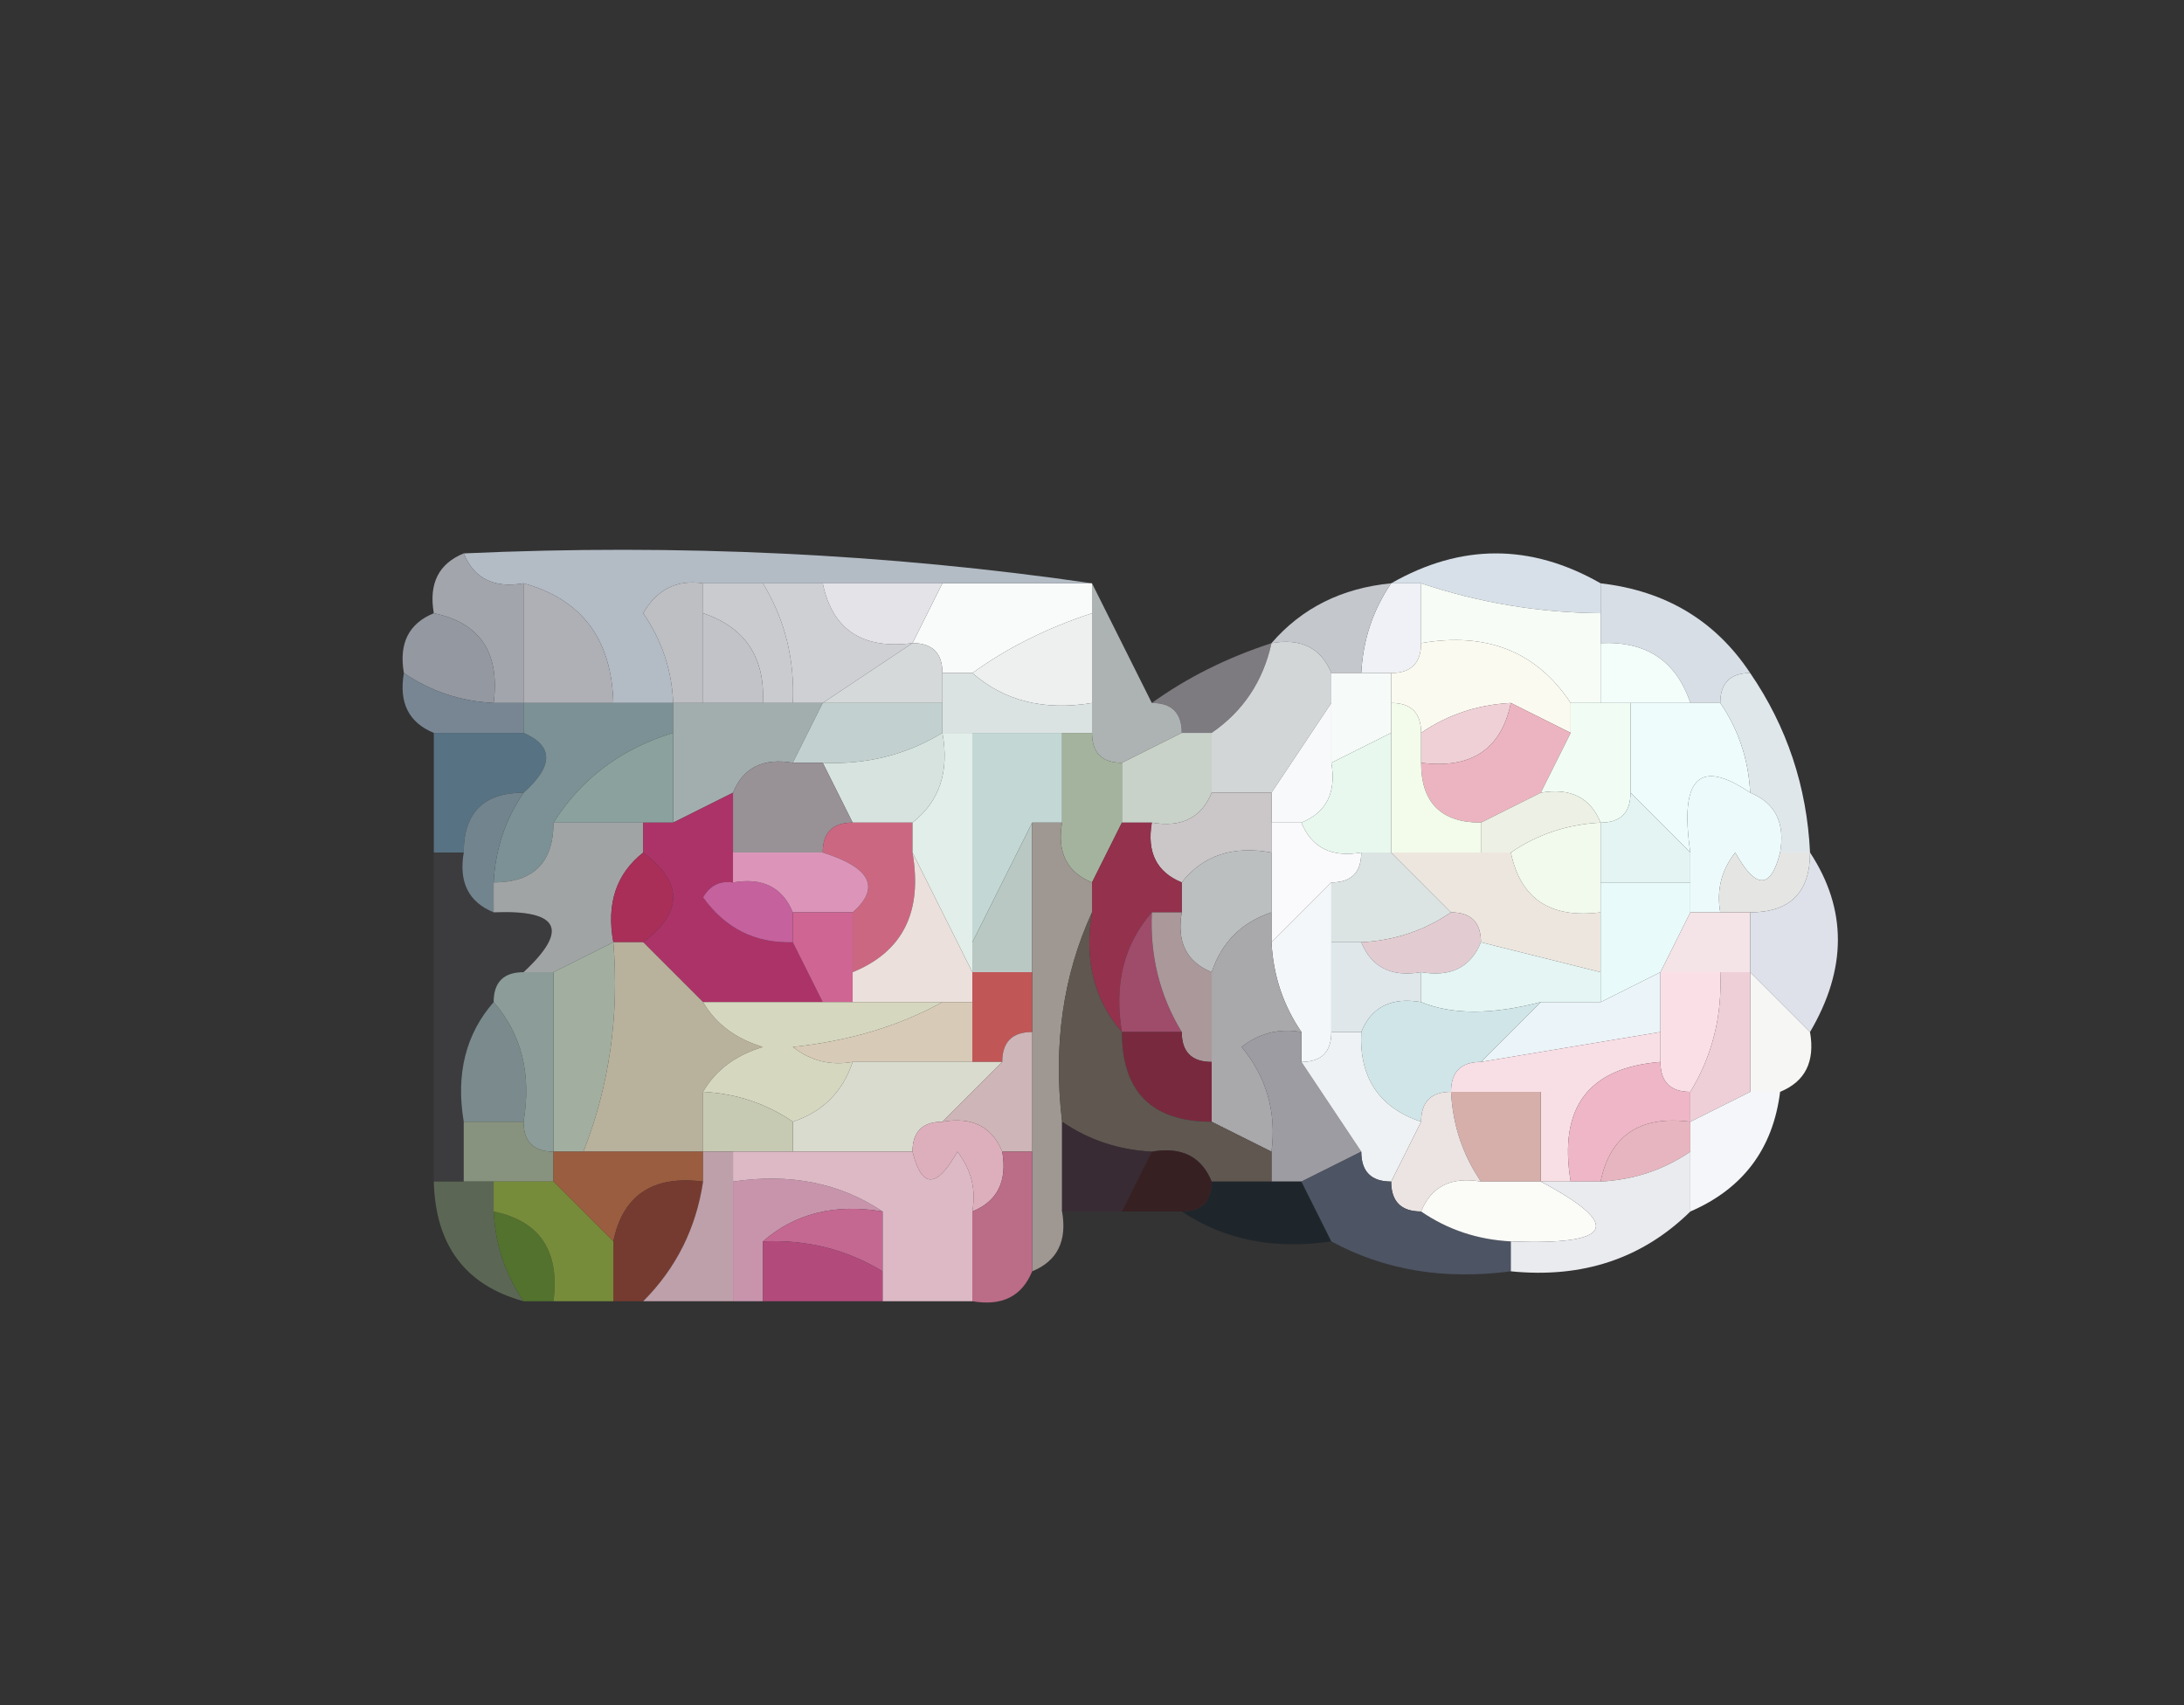 <?xml version="1.0" encoding="UTF-8"?>
<!DOCTYPE svg PUBLIC "-//W3C//DTD SVG 1.1//EN" "http://www.w3.org/Graphics/SVG/1.1/DTD/svg11.dtd">
<svg xmlns="http://www.w3.org/2000/svg" version="1.1" width="73px" height="57px" style="shape-rendering:geometricPrecision; text-rendering:geometricPrecision; image-rendering:optimizeQuality; fill-rule:evenodd; clip-rule:evenodd" xmlns:xlink="http://www.w3.org/1999/xlink">
<rect width="100%" height="100%" fill="#333333" stroke="none"/>
<g><path style="opacity:1" fill="#f9fbfb" d="M 31.5,19.5 C 33.167,19.5 34.833,19.5 36.5,19.5C 36.5,19.833 36.5,20.167 36.5,20.5C 35.005,20.989 33.672,21.655 32.5,22.5C 32.167,22.5 31.833,22.5 31.5,22.5C 31.5,21.833 31.167,21.5 30.5,21.5C 30.833,20.833 31.167,20.167 31.5,19.5 Z"/></g>
<g><path style="opacity:1" fill="#d7e0e8" d="M 46.5,19.5 C 48.833,18.167 51.167,18.167 53.5,19.5C 53.5,19.833 53.5,20.167 53.5,20.5C 51.435,20.483 49.435,20.149 47.5,19.5C 47.167,19.5 46.833,19.5 46.5,19.5 Z"/></g>
<g><path style="opacity:1" fill="#b3bbc5" d="M 15.5,18.5 C 22.687,18.175 29.687,18.509 36.5,19.5C 34.833,19.5 33.167,19.5 31.5,19.5C 30.167,19.5 28.833,19.5 27.5,19.5C 26.833,19.5 26.167,19.5 25.5,19.5C 24.833,19.5 24.167,19.5 23.5,19.5C 22.624,19.369 21.957,19.703 21.5,20.5C 22.127,21.417 22.461,22.417 22.5,23.5C 21.833,23.5 21.167,23.5 20.5,23.5C 20.446,21.368 19.446,20.035 17.5,19.5C 16.508,19.672 15.842,19.338 15.5,18.5 Z"/></g>
<g><path style="opacity:1" fill="#bebfc3" d="M 23.5,19.5 C 23.5,19.833 23.5,20.167 23.5,20.5C 23.5,21.5 23.5,22.5 23.5,23.5C 23.167,23.5 22.833,23.5 22.5,23.5C 22.461,22.417 22.127,21.417 21.5,20.5C 21.957,19.703 22.624,19.369 23.5,19.5 Z"/></g>
<g><path style="opacity:1" fill="#cacbcf" d="M 23.5,20.5 C 23.5,20.167 23.5,19.833 23.5,19.5C 24.167,19.5 24.833,19.5 25.5,19.5C 26.234,20.708 26.567,22.041 26.5,23.5C 26.167,23.5 25.833,23.5 25.5,23.5C 25.573,21.973 24.906,20.973 23.5,20.5 Z"/></g>
<g><path style="opacity:1" fill="#cfd0d4" d="M 25.5,19.5 C 26.167,19.5 26.833,19.5 27.5,19.5C 27.821,21.048 28.821,21.715 30.5,21.5C 29.5,22.167 28.5,22.833 27.5,23.5C 27.167,23.5 26.833,23.5 26.5,23.5C 26.567,22.041 26.234,20.708 25.5,19.5 Z"/></g>
<g><path style="opacity:1" fill="#e3e3e8" d="M 27.5,19.5 C 28.833,19.5 30.167,19.5 31.5,19.5C 31.167,20.167 30.833,20.833 30.5,21.5C 28.821,21.715 27.821,21.048 27.5,19.5 Z"/></g>
<g><path style="opacity:1" fill="#eff1f6" d="M 46.5,19.5 C 46.833,19.5 47.167,19.5 47.5,19.5C 47.5,20.167 47.5,20.833 47.5,21.5C 47.5,22.167 47.167,22.5 46.5,22.5C 46.167,22.5 45.833,22.5 45.5,22.5C 45.557,21.391 45.89,20.391 46.5,19.5 Z"/></g>
<g><path style="opacity:1" fill="#f7fcf7" d="M 47.5,19.5 C 49.435,20.149 51.435,20.483 53.5,20.5C 53.5,20.833 53.5,21.167 53.5,21.5C 53.5,22.167 53.5,22.833 53.5,23.5C 53.167,23.5 52.833,23.5 52.5,23.5C 51.365,21.787 49.698,21.12 47.5,21.5C 47.5,20.833 47.5,20.167 47.5,19.5 Z"/></g>
<g><path style="opacity:1" fill="#d8dee5" d="M 53.5,19.5 C 55.674,19.75 57.341,20.75 58.5,22.5C 57.833,22.5 57.5,22.833 57.5,23.5C 57.167,23.5 56.833,23.5 56.5,23.5C 56.027,22.094 55.027,21.427 53.5,21.5C 53.5,21.167 53.5,20.833 53.5,20.5C 53.5,20.167 53.5,19.833 53.5,19.5 Z"/></g>
<g><path style="opacity:1" fill="#a2a5ac" d="M 15.5,18.5 C 15.842,19.338 16.508,19.672 17.5,19.5C 17.5,20.833 17.5,22.167 17.5,23.5C 17.167,23.5 16.833,23.5 16.5,23.5C 16.715,21.821 16.048,20.821 14.5,20.5C 14.328,19.508 14.662,18.842 15.5,18.5 Z"/></g>
<g><path style="opacity:1" fill="#afb0b6" d="M 17.5,19.5 C 19.446,20.035 20.446,21.368 20.5,23.5C 19.5,23.5 18.5,23.5 17.5,23.5C 17.5,22.167 17.5,20.833 17.5,19.5 Z"/></g>
<g><path style="opacity:1" fill="#c2c3c8" d="M 23.5,20.5 C 24.906,20.973 25.573,21.973 25.5,23.5C 24.833,23.5 24.167,23.5 23.5,23.5C 23.5,22.5 23.5,21.5 23.5,20.5 Z"/></g>
<g><path style="opacity:1" fill="#eef0ef" d="M 36.5,20.5 C 36.5,21.5 36.5,22.5 36.5,23.5C 34.901,23.768 33.568,23.434 32.5,22.5C 33.672,21.655 35.005,20.989 36.5,20.5 Z"/></g>
<g><path style="opacity:1" fill="#c4c7cc" d="M 46.5,19.5 C 45.89,20.391 45.557,21.391 45.5,22.5C 45.167,22.5 44.833,22.5 44.5,22.5C 44.158,21.662 43.492,21.328 42.5,21.5C 43.514,20.326 44.847,19.66 46.5,19.5 Z"/></g>
<g><path style="opacity:1" fill="#fbfaf0" d="M 47.5,21.5 C 49.698,21.12 51.365,21.787 52.5,23.5C 52.5,23.833 52.5,24.167 52.5,24.5C 51.833,24.167 51.167,23.833 50.5,23.5C 49.391,23.557 48.391,23.89 47.5,24.5C 47.5,23.833 47.167,23.5 46.5,23.5C 46.5,23.167 46.5,22.833 46.5,22.5C 47.167,22.5 47.5,22.167 47.5,21.5 Z"/></g>
<g><path style="opacity:1" fill="#9498a0" d="M 14.5,20.5 C 16.048,20.821 16.715,21.821 16.5,23.5C 15.391,23.443 14.391,23.11 13.5,22.5C 13.328,21.508 13.662,20.842 14.5,20.5 Z"/></g>
<g><path style="opacity:1" fill="#d6d9da" d="M 30.5,21.5 C 31.167,21.5 31.5,21.833 31.5,22.5C 31.5,22.833 31.5,23.167 31.5,23.5C 30.167,23.5 28.833,23.5 27.5,23.5C 28.5,22.833 29.5,22.167 30.5,21.5 Z"/></g>
<g><path style="opacity:0.624" fill="#aaa6af" d="M 42.5,21.5 C 42.218,22.778 41.551,23.778 40.5,24.5C 40.167,24.5 39.833,24.5 39.5,24.5C 39.5,23.833 39.167,23.5 38.5,23.5C 39.672,22.655 41.005,21.989 42.5,21.5 Z"/></g>
<g><path style="opacity:1" fill="#f3fefb" d="M 53.5,21.5 C 55.027,21.427 56.027,22.094 56.5,23.5C 55.833,23.5 55.167,23.5 54.5,23.5C 54.167,23.5 53.833,23.5 53.5,23.5C 53.5,22.833 53.5,22.167 53.5,21.5 Z"/></g>
<g><path style="opacity:1" fill="#788694" d="M 13.5,22.5 C 14.391,23.11 15.391,23.443 16.5,23.5C 16.833,23.5 17.167,23.5 17.5,23.5C 17.5,23.833 17.5,24.167 17.5,24.5C 16.5,24.5 15.5,24.5 14.5,24.5C 13.662,24.158 13.328,23.492 13.5,22.5 Z"/></g>
<g><path style="opacity:1" fill="#dbe3e2" d="M 31.5,22.5 C 31.833,22.5 32.167,22.5 32.5,22.5C 33.568,23.434 34.901,23.768 36.5,23.5C 36.5,23.833 36.5,24.167 36.5,24.5C 36.167,24.5 35.833,24.5 35.5,24.5C 34.5,24.5 33.5,24.5 32.5,24.5C 32.167,24.5 31.833,24.5 31.5,24.5C 31.5,24.167 31.5,23.833 31.5,23.5C 31.5,23.167 31.5,22.833 31.5,22.5 Z"/></g>
<g><path style="opacity:1" fill="#d3d6d7" d="M 42.5,21.5 C 43.492,21.328 44.158,21.662 44.5,22.5C 44.5,22.833 44.5,23.167 44.5,23.5C 43.833,24.5 43.167,25.5 42.5,26.5C 41.833,26.5 41.167,26.5 40.5,26.5C 40.5,25.833 40.5,25.167 40.5,24.5C 41.551,23.778 42.218,22.778 42.5,21.5 Z"/></g>
<g><path style="opacity:1" fill="#f6faf9" d="M 44.5,22.5 C 44.833,22.5 45.167,22.5 45.5,22.5C 45.833,22.5 46.167,22.5 46.5,22.5C 46.5,22.833 46.5,23.167 46.5,23.5C 46.5,23.833 46.5,24.167 46.5,24.5C 45.833,24.833 45.167,25.167 44.5,25.5C 44.5,24.833 44.5,24.167 44.5,23.5C 44.5,23.167 44.5,22.833 44.5,22.5 Z"/></g>
<g><path style="opacity:1" fill="#eefcfc" d="M 54.5,23.5 C 55.167,23.5 55.833,23.5 56.5,23.5C 56.833,23.5 57.167,23.5 57.5,23.5C 58.11,24.391 58.443,25.391 58.5,26.5C 56.797,25.34 56.131,26.006 56.5,28.5C 55.833,27.833 55.167,27.167 54.5,26.5C 54.5,25.5 54.5,24.5 54.5,23.5 Z"/></g>
<g><path style="opacity:1" fill="#577282" d="M 14.5,24.5 C 15.5,24.5 16.5,24.5 17.5,24.5C 18.506,24.938 18.506,25.604 17.5,26.5C 16.167,26.5 15.5,27.167 15.5,28.5C 15.167,28.5 14.833,28.5 14.5,28.5C 14.5,27.167 14.5,25.833 14.5,24.5 Z"/></g>
<g><path style="opacity:1" fill="#7b9195" d="M 17.5,24.5 C 17.5,24.167 17.5,23.833 17.5,23.5C 18.5,23.5 19.5,23.5 20.5,23.5C 21.167,23.5 21.833,23.5 22.5,23.5C 22.5,23.833 22.5,24.167 22.5,24.5C 20.77,25.026 19.436,26.026 18.5,27.5C 18.5,28.833 17.833,29.5 16.5,29.5C 16.557,28.391 16.89,27.391 17.5,26.5C 18.506,25.604 18.506,24.938 17.5,24.5 Z"/></g>
<g><path style="opacity:1" fill="#a2aeae" d="M 22.5,23.5 C 22.833,23.5 23.167,23.5 23.5,23.5C 24.167,23.5 24.833,23.5 25.5,23.5C 25.833,23.5 26.167,23.5 26.5,23.5C 26.833,23.5 27.167,23.5 27.5,23.5C 27.167,24.167 26.833,24.833 26.5,25.5C 25.508,25.328 24.842,25.662 24.5,26.5C 23.833,26.833 23.167,27.167 22.5,27.5C 22.5,26.5 22.5,25.5 22.5,24.5C 22.5,24.167 22.5,23.833 22.5,23.5 Z"/></g>
<g><path style="opacity:1" fill="#c2d1cf" d="M 27.5,23.5 C 28.833,23.5 30.167,23.5 31.5,23.5C 31.5,23.833 31.5,24.167 31.5,24.5C 30.292,25.234 28.959,25.567 27.5,25.5C 27.167,25.5 26.833,25.5 26.5,25.5C 26.833,24.833 27.167,24.167 27.5,23.5 Z"/></g>
<g><path style="opacity:1" fill="#adb2b2" d="M 36.5,19.5 C 37.167,20.833 37.833,22.167 38.5,23.5C 39.167,23.5 39.5,23.833 39.5,24.5C 38.833,24.833 38.167,25.167 37.5,25.5C 36.833,25.5 36.5,25.167 36.5,24.5C 36.5,24.167 36.5,23.833 36.5,23.5C 36.5,22.5 36.5,21.5 36.5,20.5C 36.5,20.167 36.5,19.833 36.5,19.5 Z"/></g>
<g><path style="opacity:1" fill="#efd0d7" d="M 50.5,23.5 C 50.179,25.048 49.179,25.715 47.5,25.5C 47.5,25.167 47.5,24.833 47.5,24.5C 48.391,23.89 49.391,23.557 50.5,23.5 Z"/></g>
<g><path style="opacity:0.992" fill="#e0e8ec" d="M 58.5,22.5 C 59.73,24.297 60.396,26.297 60.5,28.5C 60.167,28.5 59.833,28.5 59.5,28.5C 59.672,27.508 59.338,26.842 58.5,26.5C 58.443,25.391 58.11,24.391 57.5,23.5C 57.5,22.833 57.833,22.5 58.5,22.5 Z"/></g>
<g><path style="opacity:1" fill="#8aa19d" d="M 22.5,24.5 C 22.5,25.5 22.5,26.5 22.5,27.5C 22.167,27.5 21.833,27.5 21.5,27.5C 20.5,27.5 19.5,27.5 18.5,27.5C 19.436,26.026 20.77,25.026 22.5,24.5 Z"/></g>
<g><path style="opacity:1" fill="#d6e3df" d="M 31.5,24.5 C 31.737,25.791 31.404,26.791 30.5,27.5C 29.833,27.5 29.167,27.5 28.5,27.5C 28.167,26.833 27.833,26.167 27.5,25.5C 28.959,25.567 30.292,25.234 31.5,24.5 Z"/></g>
<g><path style="opacity:1" fill="#a4b39d" d="M 35.5,24.5 C 35.833,24.5 36.167,24.5 36.5,24.5C 36.5,25.167 36.833,25.5 37.5,25.5C 37.5,26.167 37.5,26.833 37.5,27.5C 37.167,28.167 36.833,28.833 36.5,29.5C 35.662,29.158 35.328,28.492 35.5,27.5C 35.5,26.5 35.5,25.5 35.5,24.5 Z"/></g>
<g><path style="opacity:1" fill="#c8d2c9" d="M 39.5,24.5 C 39.833,24.5 40.167,24.5 40.5,24.5C 40.5,25.167 40.5,25.833 40.5,26.5C 40.158,27.338 39.492,27.672 38.5,27.5C 38.167,27.5 37.833,27.5 37.5,27.5C 37.5,26.833 37.5,26.167 37.5,25.5C 38.167,25.167 38.833,24.833 39.5,24.5 Z"/></g>
<g><path style="opacity:1" fill="#f8f9fb" d="M 44.5,23.5 C 44.5,24.167 44.5,24.833 44.5,25.5C 44.672,26.492 44.338,27.158 43.5,27.5C 43.167,27.5 42.833,27.5 42.5,27.5C 42.5,27.167 42.5,26.833 42.5,26.5C 43.167,25.5 43.833,24.5 44.5,23.5 Z"/></g>
<g><path style="opacity:1" fill="#ecb4c0" d="M 50.5,23.5 C 51.167,23.833 51.833,24.167 52.5,24.5C 52.167,25.167 51.833,25.833 51.5,26.5C 50.833,26.833 50.167,27.167 49.5,27.5C 48.167,27.5 47.5,26.833 47.5,25.5C 49.179,25.715 50.179,25.048 50.5,23.5 Z"/></g>
<g><path style="opacity:1" fill="#f1fdf4" d="M 52.5,23.5 C 52.833,23.5 53.167,23.5 53.5,23.5C 53.833,23.5 54.167,23.5 54.5,23.5C 54.5,24.5 54.5,25.5 54.5,26.5C 54.5,27.167 54.167,27.5 53.5,27.5C 53.158,26.662 52.492,26.328 51.5,26.5C 51.833,25.833 52.167,25.167 52.5,24.5C 52.5,24.167 52.5,23.833 52.5,23.5 Z"/></g>
<g><path style="opacity:1" fill="#989196" d="M 26.5,25.5 C 26.833,25.5 27.167,25.5 27.5,25.5C 27.833,26.167 28.167,26.833 28.5,27.5C 27.833,27.5 27.5,27.833 27.5,28.5C 26.5,28.5 25.5,28.5 24.5,28.5C 24.5,27.833 24.5,27.167 24.5,26.5C 24.842,25.662 25.508,25.328 26.5,25.5 Z"/></g>
<g><path style="opacity:1" fill="#c3d8d4" d="M 32.5,24.5 C 33.5,24.5 34.5,24.5 35.5,24.5C 35.5,25.5 35.5,26.5 35.5,27.5C 35.167,27.5 34.833,27.5 34.5,27.5C 33.833,28.833 33.167,30.167 32.5,31.5C 32.5,29.167 32.5,26.833 32.5,24.5 Z"/></g>
<g><path style="opacity:1" fill="#ecfafb" d="M 58.5,26.5 C 59.338,26.842 59.672,27.508 59.5,28.5C 59.19,29.738 58.69,29.738 58,28.5C 57.536,29.094 57.369,29.761 57.5,30.5C 57.167,30.5 56.833,30.5 56.5,30.5C 56.5,30.167 56.5,29.833 56.5,29.5C 56.5,29.167 56.5,28.833 56.5,28.5C 56.131,26.006 56.797,25.34 58.5,26.5 Z"/></g>
<g><path style="opacity:1" fill="#cbc6c8" d="M 40.5,26.5 C 41.167,26.5 41.833,26.5 42.5,26.5C 42.5,26.833 42.5,27.167 42.5,27.5C 42.5,27.833 42.5,28.167 42.5,28.5C 41.209,28.263 40.209,28.596 39.5,29.5C 38.662,29.158 38.328,28.492 38.5,27.5C 39.492,27.672 40.158,27.338 40.5,26.5 Z"/></g>
<g><path style="opacity:1" fill="#faf9fb" d="M 42.5,27.5 C 42.833,27.5 43.167,27.5 43.5,27.5C 43.842,28.338 44.508,28.672 45.5,28.5C 45.5,29.167 45.167,29.5 44.5,29.5C 43.833,30.167 43.167,30.833 42.5,31.5C 42.5,31.167 42.5,30.833 42.5,30.5C 42.5,29.833 42.5,29.167 42.5,28.5C 42.5,28.167 42.5,27.833 42.5,27.5 Z"/></g>
<g><path style="opacity:1" fill="#e8f8ef" d="M 46.5,24.5 C 46.5,25.833 46.5,27.167 46.5,28.5C 46.167,28.5 45.833,28.5 45.5,28.5C 44.508,28.672 43.842,28.338 43.5,27.5C 44.338,27.158 44.672,26.492 44.5,25.5C 45.167,25.167 45.833,24.833 46.5,24.5 Z"/></g>
<g><path style="opacity:1" fill="#f3fceb" d="M 46.5,23.5 C 47.167,23.5 47.5,23.833 47.5,24.5C 47.5,24.833 47.5,25.167 47.5,25.5C 47.5,26.833 48.167,27.5 49.5,27.5C 49.5,27.833 49.5,28.167 49.5,28.5C 48.5,28.5 47.5,28.5 46.5,28.5C 46.5,27.167 46.5,25.833 46.5,24.5C 46.5,24.167 46.5,23.833 46.5,23.5 Z"/></g>
<g><path style="opacity:1" fill="#edf0e4" d="M 51.5,26.5 C 52.492,26.328 53.158,26.662 53.5,27.5C 52.391,27.557 51.391,27.89 50.5,28.5C 50.167,28.5 49.833,28.5 49.5,28.5C 49.5,28.167 49.5,27.833 49.5,27.5C 50.167,27.167 50.833,26.833 51.5,26.5 Z"/></g>
<g><path style="opacity:1" fill="#72848e" d="M 17.5,26.5 C 16.89,27.391 16.557,28.391 16.5,29.5C 16.5,29.833 16.5,30.167 16.5,30.5C 15.662,30.158 15.328,29.492 15.5,28.5C 15.5,27.167 16.167,26.5 17.5,26.5 Z"/></g>
<g><path style="opacity:1" fill="#a1a4a5" d="M 18.5,27.5 C 19.5,27.5 20.5,27.5 21.5,27.5C 21.5,27.833 21.5,28.167 21.5,28.5C 20.596,29.209 20.263,30.209 20.5,31.5C 19.833,31.833 19.167,32.167 18.5,32.5C 18.167,32.5 17.833,32.5 17.5,32.5C 19.031,31.076 18.698,30.409 16.5,30.5C 16.5,30.167 16.5,29.833 16.5,29.5C 17.833,29.5 18.5,28.833 18.5,27.5 Z"/></g>
<g><path style="opacity:1" fill="#cc6782" d="M 27.5,28.5 C 27.5,27.833 27.833,27.5 28.5,27.5C 29.167,27.5 29.833,27.5 30.5,27.5C 30.5,27.833 30.5,28.167 30.5,28.5C 30.843,30.483 30.177,31.817 28.5,32.5C 28.5,31.833 28.5,31.167 28.5,30.5C 29.439,29.673 29.105,29.006 27.5,28.5 Z"/></g>
<g><path style="opacity:1" fill="#b9c8c3" d="M 34.5,27.5 C 34.5,29.167 34.5,30.833 34.5,32.5C 33.833,32.5 33.167,32.5 32.5,32.5C 32.5,32.167 32.5,31.833 32.5,31.5C 33.167,30.167 33.833,28.833 34.5,27.5 Z"/></g>
<g><path style="opacity:1" fill="#ede6df" d="M 46.5,28.5 C 47.5,28.5 48.5,28.5 49.5,28.5C 49.833,28.5 50.167,28.5 50.5,28.5C 50.821,30.048 51.821,30.715 53.5,30.5C 53.5,31.167 53.5,31.833 53.5,32.5C 52.167,32.167 50.833,31.833 49.5,31.5C 49.5,30.833 49.167,30.5 48.5,30.5C 47.833,29.833 47.167,29.167 46.5,28.5 Z"/></g>
<g><path style="opacity:1" fill="#f2f9ed" d="M 53.5,27.5 C 53.5,28.167 53.5,28.833 53.5,29.5C 53.5,29.833 53.5,30.167 53.5,30.5C 51.821,30.715 50.821,30.048 50.5,28.5C 51.391,27.89 52.391,27.557 53.5,27.5 Z"/></g>
<g><path style="opacity:1" fill="#e3f4f2" d="M 54.5,26.5 C 55.167,27.167 55.833,27.833 56.5,28.5C 56.5,28.833 56.5,29.167 56.5,29.5C 55.5,29.5 54.5,29.5 53.5,29.5C 53.5,28.833 53.5,28.167 53.5,27.5C 54.167,27.5 54.5,27.167 54.5,26.5 Z"/></g>
<g><path style="opacity:0.145" fill="#6e7182" d="M 14.5,28.5 C 14.833,28.5 15.167,28.5 15.5,28.5C 15.328,29.492 15.662,30.158 16.5,30.5C 18.698,30.409 19.031,31.076 17.5,32.5C 16.833,32.5 16.5,32.833 16.5,33.5C 15.566,34.568 15.232,35.901 15.5,37.5C 15.5,38.167 15.5,38.833 15.5,39.5C 15.167,39.5 14.833,39.5 14.5,39.5C 14.5,35.833 14.5,32.167 14.5,28.5 Z"/></g>
<g><path style="opacity:1" fill="#a92f58" d="M 21.5,28.5 C 22.833,29.5 22.833,30.5 21.5,31.5C 21.167,31.5 20.833,31.5 20.5,31.5C 20.263,30.209 20.596,29.209 21.5,28.5 Z"/></g>
<g><path style="opacity:1" fill="#ac3368" d="M 24.5,26.5 C 24.5,27.167 24.5,27.833 24.5,28.5C 24.5,28.833 24.5,29.167 24.5,29.5C 24.062,29.435 23.728,29.601 23.5,30C 24.244,31.039 25.244,31.539 26.5,31.5C 26.833,32.167 27.167,32.833 27.5,33.5C 26.167,33.5 24.833,33.5 23.5,33.5C 22.833,32.833 22.167,32.167 21.5,31.5C 22.833,30.5 22.833,29.5 21.5,28.5C 21.5,28.167 21.5,27.833 21.5,27.5C 21.833,27.5 22.167,27.5 22.5,27.5C 23.167,27.167 23.833,26.833 24.5,26.5 Z"/></g>
<g><path style="opacity:1" fill="#c5619d" d="M 24.5,29.5 C 25.492,29.328 26.158,29.662 26.5,30.5C 26.5,30.833 26.5,31.167 26.5,31.5C 25.244,31.539 24.244,31.039 23.5,30C 23.728,29.601 24.062,29.435 24.5,29.5 Z"/></g>
<g><path style="opacity:1" fill="#dc95b9" d="M 24.5,29.5 C 24.5,29.167 24.5,28.833 24.5,28.5C 25.5,28.5 26.5,28.5 27.5,28.5C 29.105,29.006 29.439,29.673 28.5,30.5C 27.833,30.5 27.167,30.5 26.5,30.5C 26.158,29.662 25.492,29.328 24.5,29.5 Z"/></g>
<g><path style="opacity:1" fill="#e1eee9" d="M 31.5,24.5 C 31.833,24.5 32.167,24.5 32.5,24.5C 32.5,26.833 32.5,29.167 32.5,31.5C 32.5,31.833 32.5,32.167 32.5,32.5C 31.833,31.167 31.167,29.833 30.5,28.5C 30.5,28.167 30.5,27.833 30.5,27.5C 31.404,26.791 31.737,25.791 31.5,24.5 Z"/></g>
<g><path style="opacity:1" fill="#bbbfc0" d="M 42.5,28.5 C 42.5,29.167 42.5,29.833 42.5,30.5C 41.5,30.833 40.833,31.5 40.5,32.5C 39.662,32.158 39.328,31.492 39.5,30.5C 39.5,30.167 39.5,29.833 39.5,29.5C 40.209,28.596 41.209,28.263 42.5,28.5 Z"/></g>
<g><path style="opacity:1" fill="#dbe4e2" d="M 45.5,28.5 C 45.833,28.5 46.167,28.5 46.5,28.5C 47.167,29.167 47.833,29.833 48.5,30.5C 47.609,31.11 46.609,31.443 45.5,31.5C 45.167,31.5 44.833,31.5 44.5,31.5C 44.5,30.833 44.5,30.167 44.5,29.5C 45.167,29.5 45.5,29.167 45.5,28.5 Z"/></g>
<g><path style="opacity:1" fill="#e8fbfa" d="M 53.5,29.5 C 54.5,29.5 55.5,29.5 56.5,29.5C 56.5,29.833 56.5,30.167 56.5,30.5C 56.167,31.167 55.833,31.833 55.5,32.5C 54.833,32.833 54.167,33.167 53.5,33.5C 53.5,33.167 53.5,32.833 53.5,32.5C 53.5,31.833 53.5,31.167 53.5,30.5C 53.5,30.167 53.5,29.833 53.5,29.5 Z"/></g>
<g><path style="opacity:1" fill="#e5e6e4" d="M 59.5,28.5 C 59.833,28.5 60.167,28.5 60.5,28.5C 60.5,29.833 59.833,30.5 58.5,30.5C 58.167,30.5 57.833,30.5 57.5,30.5C 57.369,29.761 57.536,29.094 58,28.5C 58.69,29.738 59.19,29.738 59.5,28.5 Z"/></g>
<g><path style="opacity:1" fill="#9e9792" d="M 34.5,27.5 C 34.833,27.5 35.167,27.5 35.5,27.5C 35.328,28.492 35.662,29.158 36.5,29.5C 36.5,29.833 36.5,30.167 36.5,30.5C 35.532,32.607 35.198,34.941 35.5,37.5C 35.5,38.5 35.5,39.5 35.5,40.5C 35.672,41.492 35.338,42.158 34.5,42.5C 34.5,41.167 34.5,39.833 34.5,38.5C 34.5,37.167 34.5,35.833 34.5,34.5C 34.5,33.833 34.5,33.167 34.5,32.5C 34.5,30.833 34.5,29.167 34.5,27.5 Z"/></g>
<g><path style="opacity:1" fill="#94314d" d="M 37.5,27.5 C 37.833,27.5 38.167,27.5 38.5,27.5C 38.328,28.492 38.662,29.158 39.5,29.5C 39.5,29.833 39.5,30.167 39.5,30.5C 39.167,30.5 38.833,30.5 38.5,30.5C 37.566,31.568 37.232,32.901 37.5,34.5C 36.566,33.432 36.232,32.099 36.5,30.5C 36.5,30.167 36.5,29.833 36.5,29.5C 36.833,28.833 37.167,28.167 37.5,27.5 Z"/></g>
<g><path style="opacity:1" fill="#f5e4e7" d="M 56.5,30.5 C 56.833,30.5 57.167,30.5 57.5,30.5C 57.833,30.5 58.167,30.5 58.5,30.5C 58.5,31.167 58.5,31.833 58.5,32.5C 58.167,32.5 57.833,32.5 57.5,32.5C 56.833,32.5 56.167,32.5 55.5,32.5C 55.833,31.833 56.167,31.167 56.5,30.5 Z"/></g>
<g><path style="opacity:1" fill="#cf6593" d="M 26.5,30.5 C 27.167,30.5 27.833,30.5 28.5,30.5C 28.5,31.167 28.5,31.833 28.5,32.5C 28.5,32.833 28.5,33.167 28.5,33.5C 28.167,33.5 27.833,33.5 27.5,33.5C 27.167,32.833 26.833,32.167 26.5,31.5C 26.5,31.167 26.5,30.833 26.5,30.5 Z"/></g>
<g><path style="opacity:1" fill="#9f4b6a" d="M 38.5,30.5 C 38.433,31.959 38.766,33.292 39.5,34.5C 38.833,34.5 38.167,34.5 37.5,34.5C 37.232,32.901 37.566,31.568 38.5,30.5 Z"/></g>
<g><path style="opacity:1" fill="#f3f7f9" d="M 44.5,29.5 C 44.5,30.167 44.5,30.833 44.5,31.5C 44.5,32.5 44.5,33.5 44.5,34.5C 44.5,35.167 44.167,35.5 43.5,35.5C 43.5,35.167 43.5,34.833 43.5,34.5C 42.89,33.609 42.557,32.609 42.5,31.5C 43.167,30.833 43.833,30.167 44.5,29.5 Z"/></g>
<g><path style="opacity:1" fill="#e2ccd2" d="M 48.5,30.5 C 49.167,30.5 49.5,30.833 49.5,31.5C 49.158,32.338 48.492,32.672 47.5,32.5C 46.508,32.672 45.842,32.338 45.5,31.5C 46.609,31.443 47.609,31.11 48.5,30.5 Z"/></g>
<g><path style="opacity:1" fill="#dee1e9" d="M 60.5,28.5 C 61.742,30.389 61.742,32.389 60.5,34.5C 59.833,33.833 59.167,33.167 58.5,32.5C 58.5,31.833 58.5,31.167 58.5,30.5C 59.833,30.5 60.5,29.833 60.5,28.5 Z"/></g>
<g><path style="opacity:1" fill="#a2afa0" d="M 20.5,31.5 C 20.702,33.95 20.369,36.283 19.5,38.5C 19.167,38.5 18.833,38.5 18.5,38.5C 18.5,36.5 18.5,34.5 18.5,32.5C 19.167,32.167 19.833,31.833 20.5,31.5 Z"/></g>
<g><path style="opacity:1" fill="#ebe0dc" d="M 30.5,28.5 C 31.167,29.833 31.833,31.167 32.5,32.5C 32.5,32.833 32.5,33.167 32.5,33.5C 32.167,33.5 31.833,33.5 31.5,33.5C 30.5,33.5 29.5,33.5 28.5,33.5C 28.5,33.167 28.5,32.833 28.5,32.5C 30.177,31.817 30.843,30.483 30.5,28.5 Z"/></g>
<g><path style="opacity:1" fill="#aa989a" d="M 38.5,30.5 C 38.833,30.5 39.167,30.5 39.5,30.5C 39.328,31.492 39.662,32.158 40.5,32.5C 40.5,33.5 40.5,34.5 40.5,35.5C 39.833,35.5 39.5,35.167 39.5,34.5C 38.766,33.292 38.433,31.959 38.5,30.5 Z"/></g>
<g><path style="opacity:1" fill="#dfe7eb" d="M 44.5,31.5 C 44.833,31.5 45.167,31.5 45.5,31.5C 45.842,32.338 46.508,32.672 47.5,32.5C 47.5,32.833 47.5,33.167 47.5,33.5C 46.508,33.328 45.842,33.662 45.5,34.5C 45.167,34.5 44.833,34.5 44.5,34.5C 44.5,33.5 44.5,32.5 44.5,31.5 Z"/></g>
<g><path style="opacity:1" fill="#e4f5f3" d="M 49.5,31.5 C 50.833,31.833 52.167,32.167 53.5,32.5C 53.5,32.833 53.5,33.167 53.5,33.5C 52.833,33.5 52.167,33.5 51.5,33.5C 49.861,33.926 48.528,33.926 47.5,33.5C 47.5,33.167 47.5,32.833 47.5,32.5C 48.492,32.672 49.158,32.338 49.5,31.5 Z"/></g>
<g><path style="opacity:1" fill="#c15657" d="M 32.5,32.5 C 33.167,32.5 33.833,32.5 34.5,32.5C 34.5,33.167 34.5,33.833 34.5,34.5C 33.833,34.5 33.5,34.833 33.5,35.5C 33.167,35.5 32.833,35.5 32.5,35.5C 32.5,34.833 32.5,34.167 32.5,33.5C 32.5,33.167 32.5,32.833 32.5,32.5 Z"/></g>
<g><path style="opacity:1" fill="#a9a8aa" d="M 42.5,30.5 C 42.5,30.833 42.5,31.167 42.5,31.5C 42.557,32.609 42.89,33.609 43.5,34.5C 42.761,34.369 42.094,34.536 41.5,35C 42.337,36.011 42.67,37.178 42.5,38.5C 41.833,38.167 41.167,37.833 40.5,37.5C 40.5,36.833 40.5,36.167 40.5,35.5C 40.5,34.5 40.5,33.5 40.5,32.5C 40.833,31.5 41.5,30.833 42.5,30.5 Z"/></g>
<g><path style="opacity:1" fill="#ebf4f8" d="M 55.5,32.5 C 55.5,33.167 55.5,33.833 55.5,34.5C 53.5,34.833 51.5,35.167 49.5,35.5C 50.167,34.833 50.833,34.167 51.5,33.5C 52.167,33.5 52.833,33.5 53.5,33.5C 54.167,33.167 54.833,32.833 55.5,32.5 Z"/></g>
<g><path style="opacity:1" fill="#fae0e6" d="M 55.5,32.5 C 56.167,32.5 56.833,32.5 57.5,32.5C 57.567,33.959 57.234,35.292 56.5,36.5C 55.833,36.5 55.5,36.167 55.5,35.5C 55.5,35.167 55.5,34.833 55.5,34.5C 55.5,33.833 55.5,33.167 55.5,32.5 Z"/></g>
<g><path style="opacity:1" fill="#7a8a8d" d="M 16.5,33.5 C 17.434,34.568 17.768,35.901 17.5,37.5C 16.833,37.5 16.167,37.5 15.5,37.5C 15.232,35.901 15.566,34.568 16.5,33.5 Z"/></g>
<g><path style="opacity:1" fill="#b8b19c" d="M 20.5,31.5 C 20.833,31.5 21.167,31.5 21.5,31.5C 22.167,32.167 22.833,32.833 23.5,33.5C 23.918,34.222 24.584,34.722 25.5,35C 24.584,35.278 23.918,35.778 23.5,36.5C 23.5,37.167 23.5,37.833 23.5,38.5C 22.167,38.5 20.833,38.5 19.5,38.5C 20.369,36.283 20.702,33.95 20.5,31.5 Z"/></g>
<g><path style="opacity:1" fill="#d7cab7" d="M 31.5,33.5 C 31.833,33.5 32.167,33.5 32.5,33.5C 32.5,34.167 32.5,34.833 32.5,35.5C 31.167,35.5 29.833,35.5 28.5,35.5C 27.761,35.631 27.094,35.464 26.5,35C 28.382,34.802 30.048,34.302 31.5,33.5 Z"/></g>
<g><path style="opacity:1" fill="#79293e" d="M 37.5,34.5 C 38.167,34.5 38.833,34.5 39.5,34.5C 39.5,35.167 39.833,35.5 40.5,35.5C 40.5,36.167 40.5,36.833 40.5,37.5C 38.5,37.5 37.5,36.5 37.5,34.5 Z"/></g>
<g><path style="opacity:1" fill="#f8dfe5" d="M 55.5,34.5 C 55.5,34.833 55.5,35.167 55.5,35.5C 53.088,35.694 52.088,37.027 52.5,39.5C 52.167,39.5 51.833,39.5 51.5,39.5C 51.5,38.5 51.5,37.5 51.5,36.5C 50.5,36.5 49.5,36.5 48.5,36.5C 48.5,35.833 48.833,35.5 49.5,35.5C 51.5,35.167 53.5,34.833 55.5,34.5 Z"/></g>
<g><path style="opacity:1" fill="#8c9c98" d="M 16.5,33.5 C 16.5,32.833 16.833,32.5 17.5,32.5C 17.833,32.5 18.167,32.5 18.5,32.5C 18.5,34.5 18.5,36.5 18.5,38.5C 17.833,38.5 17.5,38.167 17.5,37.5C 17.768,35.901 17.434,34.568 16.5,33.5 Z"/></g>
<g><path style="opacity:1" fill="#9d9ca2" d="M 43.5,34.5 C 43.5,34.833 43.5,35.167 43.5,35.5C 44.167,36.5 44.833,37.5 45.5,38.5C 44.833,38.833 44.167,39.167 43.5,39.5C 43.167,39.5 42.833,39.5 42.5,39.5C 42.5,39.167 42.5,38.833 42.5,38.5C 42.67,37.178 42.337,36.011 41.5,35C 42.094,34.536 42.761,34.369 43.5,34.5 Z"/></g>
<g><path style="opacity:1" fill="#d0e5e8" d="M 47.5,33.5 C 48.528,33.926 49.861,33.926 51.5,33.5C 50.833,34.167 50.167,34.833 49.5,35.5C 48.833,35.5 48.5,35.833 48.5,36.5C 47.833,36.5 47.5,36.833 47.5,37.5C 46.094,37.027 45.427,36.027 45.5,34.5C 45.842,33.662 46.508,33.328 47.5,33.5 Z"/></g>
<g><path style="opacity:1" fill="#f6f6f5" d="M 58.5,32.5 C 59.167,33.167 59.833,33.833 60.5,34.5C 60.672,35.492 60.338,36.158 59.5,36.5C 59.167,36.5 58.833,36.5 58.5,36.5C 58.5,35.167 58.5,33.833 58.5,32.5 Z"/></g>
<g><path style="opacity:1" fill="#d6d7bf" d="M 23.5,33.5 C 24.833,33.5 26.167,33.5 27.5,33.5C 27.833,33.5 28.167,33.5 28.5,33.5C 29.5,33.5 30.5,33.5 31.5,33.5C 30.048,34.302 28.382,34.802 26.5,35C 27.094,35.464 27.761,35.631 28.5,35.5C 28.167,36.5 27.5,37.167 26.5,37.5C 25.609,36.89 24.609,36.557 23.5,36.5C 23.918,35.778 24.584,35.278 25.5,35C 24.584,34.722 23.918,34.222 23.5,33.5 Z"/></g>
<g><path style="opacity:1" fill="#d9dbce" d="M 28.5,35.5 C 29.833,35.5 31.167,35.5 32.5,35.5C 32.833,35.5 33.167,35.5 33.5,35.5C 32.833,36.167 32.167,36.833 31.5,37.5C 30.833,37.5 30.5,37.833 30.5,38.5C 29.167,38.5 27.833,38.5 26.5,38.5C 26.5,38.167 26.5,37.833 26.5,37.5C 27.5,37.167 28.167,36.5 28.5,35.5 Z"/></g>
<g><path style="opacity:1" fill="#ceb5b7" d="M 34.5,34.5 C 34.5,35.833 34.5,37.167 34.5,38.5C 34.167,38.5 33.833,38.5 33.5,38.5C 33.158,37.662 32.492,37.328 31.5,37.5C 32.167,36.833 32.833,36.167 33.5,35.5C 33.5,34.833 33.833,34.5 34.5,34.5 Z"/></g>
<g><path style="opacity:1" fill="#5f5750" d="M 36.5,30.5 C 36.232,32.099 36.566,33.432 37.5,34.5C 37.5,36.5 38.5,37.5 40.5,37.5C 41.167,37.833 41.833,38.167 42.5,38.5C 42.5,38.833 42.5,39.167 42.5,39.5C 41.833,39.5 41.167,39.5 40.5,39.5C 40.158,38.662 39.492,38.328 38.5,38.5C 37.391,38.443 36.391,38.11 35.5,37.5C 35.198,34.941 35.532,32.607 36.5,30.5 Z"/></g>
<g><path style="opacity:1" fill="#eff2f4" d="M 44.5,34.5 C 44.833,34.5 45.167,34.5 45.5,34.5C 45.427,36.027 46.094,37.027 47.5,37.5C 47.167,38.167 46.833,38.833 46.5,39.5C 45.833,39.5 45.5,39.167 45.5,38.5C 44.833,37.5 44.167,36.5 43.5,35.5C 44.167,35.5 44.5,35.167 44.5,34.5 Z"/></g>
<g><path style="opacity:1" fill="#eeb6c7" d="M 55.5,35.5 C 55.5,36.167 55.833,36.5 56.5,36.5C 56.5,36.833 56.5,37.167 56.5,37.5C 54.821,37.285 53.821,37.952 53.5,39.5C 53.167,39.5 52.833,39.5 52.5,39.5C 52.088,37.027 53.088,35.694 55.5,35.5 Z"/></g>
<g><path style="opacity:1" fill="#eecfd8" d="M 57.5,32.5 C 57.833,32.5 58.167,32.5 58.5,32.5C 58.5,33.833 58.5,35.167 58.5,36.5C 57.833,36.833 57.167,37.167 56.5,37.5C 56.5,37.167 56.5,36.833 56.5,36.5C 57.234,35.292 57.567,33.959 57.5,32.5 Z"/></g>
<g><path style="opacity:1" fill="#88937f" d="M 15.5,37.5 C 16.167,37.5 16.833,37.5 17.5,37.5C 17.5,38.167 17.833,38.5 18.5,38.5C 18.5,38.833 18.5,39.167 18.5,39.5C 17.833,39.5 17.167,39.5 16.5,39.5C 16.167,39.5 15.833,39.5 15.5,39.5C 15.5,38.833 15.5,38.167 15.5,37.5 Z"/></g>
<g><path style="opacity:1" fill="#c7cab3" d="M 23.5,36.5 C 24.609,36.557 25.609,36.89 26.5,37.5C 26.5,37.833 26.5,38.167 26.5,38.5C 25.833,38.5 25.167,38.5 24.5,38.5C 24.167,38.5 23.833,38.5 23.5,38.5C 23.5,37.833 23.5,37.167 23.5,36.5 Z"/></g>
<g><path style="opacity:1" fill="#ddafbc" d="M 31.5,37.5 C 32.492,37.328 33.158,37.662 33.5,38.5C 33.672,39.492 33.338,40.158 32.5,40.5C 32.631,39.761 32.464,39.094 32,38.5C 31.31,39.738 30.81,39.738 30.5,38.5C 30.5,37.833 30.833,37.5 31.5,37.5 Z"/></g>
<g><path style="opacity:1" fill="#d6afaa" d="M 48.5,36.5 C 49.5,36.5 50.5,36.5 51.5,36.5C 51.5,37.5 51.5,38.5 51.5,39.5C 50.833,39.5 50.167,39.5 49.5,39.5C 48.89,38.609 48.557,37.609 48.5,36.5 Z"/></g>
<g><path style="opacity:1" fill="#e7b5bf" d="M 56.5,37.5 C 56.5,37.833 56.5,38.167 56.5,38.5C 55.609,39.11 54.609,39.443 53.5,39.5C 53.821,37.952 54.821,37.285 56.5,37.5 Z"/></g>
<g><path style="opacity:1" fill="#9a5d3f" d="M 18.5,39.5 C 18.5,39.167 18.5,38.833 18.5,38.5C 18.833,38.5 19.167,38.5 19.5,38.5C 20.833,38.5 22.167,38.5 23.5,38.5C 23.5,38.833 23.5,39.167 23.5,39.5C 21.821,39.285 20.821,39.952 20.5,41.5C 19.833,40.833 19.167,40.167 18.5,39.5 Z"/></g>
<g><path style="opacity:1" fill="#392b33" d="M 35.5,37.5 C 36.391,38.11 37.391,38.443 38.5,38.5C 38.167,39.167 37.833,39.833 37.5,40.5C 36.833,40.5 36.167,40.5 35.5,40.5C 35.5,39.5 35.5,38.5 35.5,37.5 Z"/></g>
<g><path style="opacity:1" fill="#ece4e3" d="M 48.5,36.5 C 48.557,37.609 48.89,38.609 49.5,39.5C 48.508,39.328 47.842,39.662 47.5,40.5C 46.833,40.5 46.5,40.167 46.5,39.5C 46.833,38.833 47.167,38.167 47.5,37.5C 47.5,36.833 47.833,36.5 48.5,36.5 Z"/></g>
<g><path style="opacity:1" fill="#f4f6f9" d="M 58.5,36.5 C 58.833,36.5 59.167,36.5 59.5,36.5C 59.262,38.404 58.262,39.738 56.5,40.5C 56.5,39.833 56.5,39.167 56.5,38.5C 56.5,38.167 56.5,37.833 56.5,37.5C 57.167,37.167 57.833,36.833 58.5,36.5 Z"/></g>
<g><path style="opacity:1" fill="#763b30" d="M 23.5,39.5 C 23.267,41.062 22.601,42.395 21.5,43.5C 21.167,43.5 20.833,43.5 20.5,43.5C 20.5,42.833 20.5,42.167 20.5,41.5C 20.821,39.952 21.821,39.285 23.5,39.5 Z"/></g>
<g><path style="opacity:1" fill="#c894ac" d="M 24.5,39.5 C 26.415,39.215 28.081,39.549 29.5,40.5C 27.901,40.232 26.568,40.566 25.5,41.5C 25.5,42.167 25.5,42.833 25.5,43.5C 25.167,43.5 24.833,43.5 24.5,43.5C 24.5,42.167 24.5,40.833 24.5,39.5 Z"/></g>
<g><path style="opacity:1" fill="#ddb9c5" d="M 24.5,39.5 C 24.5,39.167 24.5,38.833 24.5,38.5C 25.167,38.5 25.833,38.5 26.5,38.5C 27.833,38.5 29.167,38.5 30.5,38.5C 30.81,39.738 31.31,39.738 32,38.5C 32.464,39.094 32.631,39.761 32.5,40.5C 32.5,41.5 32.5,42.5 32.5,43.5C 31.5,43.5 30.5,43.5 29.5,43.5C 29.5,43.167 29.5,42.833 29.5,42.5C 29.5,41.833 29.5,41.167 29.5,40.5C 28.081,39.549 26.415,39.215 24.5,39.5 Z"/></g>
<g><path style="opacity:1" fill="#372022" d="M 38.5,38.5 C 39.492,38.328 40.158,38.662 40.5,39.5C 40.5,40.167 40.167,40.5 39.5,40.5C 38.833,40.5 38.167,40.5 37.5,40.5C 37.833,39.833 38.167,39.167 38.5,38.5 Z"/></g>
<g><path style="opacity:1" fill="#5b6754" d="M 14.5,39.5 C 14.833,39.5 15.167,39.5 15.5,39.5C 15.833,39.5 16.167,39.5 16.5,39.5C 16.5,39.833 16.5,40.167 16.5,40.5C 16.557,41.609 16.89,42.609 17.5,43.5C 15.554,42.965 14.554,41.632 14.5,39.5 Z"/></g>
<g><path style="opacity:1" fill="#c46891" d="M 25.5,41.5 C 26.568,40.566 27.901,40.232 29.5,40.5C 29.5,41.167 29.5,41.833 29.5,42.5C 28.292,41.766 26.959,41.433 25.5,41.5 Z"/></g>
<g><path style="opacity:0.949" fill="#1e252b" d="M 40.5,39.5 C 41.167,39.5 41.833,39.5 42.5,39.5C 42.833,39.5 43.167,39.5 43.5,39.5C 43.833,40.167 44.167,40.833 44.5,41.5C 42.585,41.785 40.919,41.451 39.5,40.5C 40.167,40.5 40.5,40.167 40.5,39.5 Z"/></g>
<g><path style="opacity:1" fill="#4d5463" d="M 45.5,38.5 C 45.5,39.167 45.833,39.5 46.5,39.5C 46.5,40.167 46.833,40.5 47.5,40.5C 48.391,41.11 49.391,41.443 50.5,41.5C 50.5,41.833 50.5,42.167 50.5,42.5C 48.265,42.795 46.265,42.461 44.5,41.5C 44.167,40.833 43.833,40.167 43.5,39.5C 44.167,39.167 44.833,38.833 45.5,38.5 Z"/></g>
<g><path style="opacity:1" fill="#fbfbf8" d="M 47.5,40.5 C 47.842,39.662 48.508,39.328 49.5,39.5C 50.167,39.5 50.833,39.5 51.5,39.5C 54.258,40.967 53.925,41.633 50.5,41.5C 49.391,41.443 48.391,41.11 47.5,40.5 Z"/></g>
<g><path style="opacity:1" fill="#eaebef" d="M 56.5,38.5 C 56.5,39.167 56.5,39.833 56.5,40.5C 54.898,42.074 52.898,42.741 50.5,42.5C 50.5,42.167 50.5,41.833 50.5,41.5C 53.925,41.633 54.258,40.967 51.5,39.5C 51.833,39.5 52.167,39.5 52.5,39.5C 52.833,39.5 53.167,39.5 53.5,39.5C 54.609,39.443 55.609,39.11 56.5,38.5 Z"/></g>
<g><path style="opacity:1" fill="#52722e" d="M 16.5,40.5 C 18.048,40.821 18.715,41.821 18.5,43.5C 18.167,43.5 17.833,43.5 17.5,43.5C 16.89,42.609 16.557,41.609 16.5,40.5 Z"/></g>
<g><path style="opacity:1" fill="#778c3a" d="M 16.5,40.5 C 16.5,40.167 16.5,39.833 16.5,39.5C 17.167,39.5 17.833,39.5 18.5,39.5C 19.167,40.167 19.833,40.833 20.5,41.5C 20.5,42.167 20.5,42.833 20.5,43.5C 19.833,43.5 19.167,43.5 18.5,43.5C 18.715,41.821 18.048,40.821 16.5,40.5 Z"/></g>
<g><path style="opacity:1" fill="#bea0aa" d="M 23.5,38.5 C 23.833,38.5 24.167,38.5 24.5,38.5C 24.5,38.833 24.5,39.167 24.5,39.5C 24.5,40.833 24.5,42.167 24.5,43.5C 23.5,43.5 22.5,43.5 21.5,43.5C 22.601,42.395 23.267,41.062 23.5,39.5C 23.5,39.167 23.5,38.833 23.5,38.5 Z"/></g>
<g><path style="opacity:1" fill="#bb6c87" d="M 33.5,38.5 C 33.833,38.5 34.167,38.5 34.5,38.5C 34.5,39.833 34.5,41.167 34.5,42.5C 34.158,43.338 33.492,43.672 32.5,43.5C 32.5,42.5 32.5,41.5 32.5,40.5C 33.338,40.158 33.672,39.492 33.5,38.5 Z"/></g>
<g><path style="opacity:0.969" fill="#b64d7f" d="M 25.5,41.5 C 26.959,41.433 28.292,41.766 29.5,42.5C 29.5,42.833 29.5,43.167 29.5,43.5C 28.167,43.5 26.833,43.5 25.5,43.5C 25.5,42.833 25.5,42.167 25.5,41.5 Z"/></g>
</svg>
